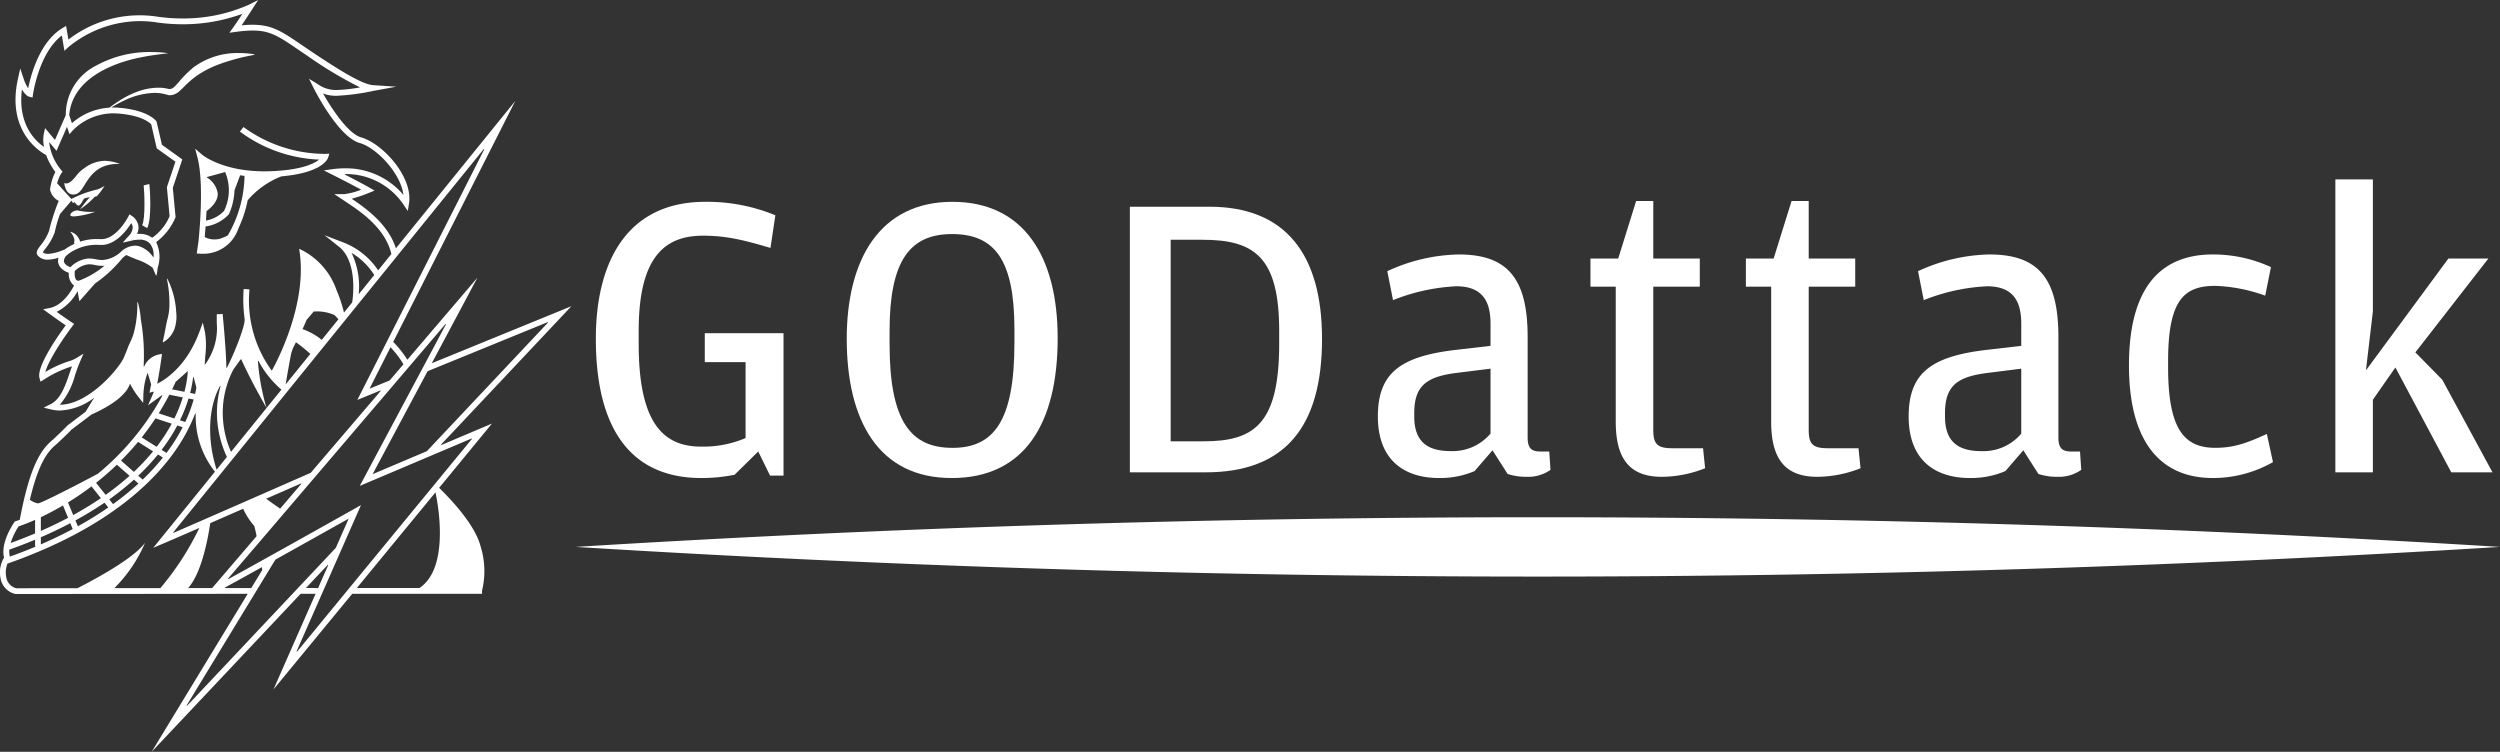 <svg id="グループ_91" data-name="グループ 91" xmlns="http://www.w3.org/2000/svg" xmlns:xlink="http://www.w3.org/1999/xlink" width="392.98" height="118.18" viewBox="0 0 392.98 118.18">
  <rect x="0" y="0" width="392.98" height="118.18" fill="#333333" stroke="none"/>
  <defs>
    <clipPath id="clip-path">
      <rect id="長方形_55" data-name="長方形 55" width="392.98" height="118.18" transform="translate(0 0)" fill="#fff"/>
    </clipPath>
  </defs>
  <g id="グループ_90" data-name="グループ 90" clip-path="url(#clip-path)">
    <path id="パス_86" data-name="パス 86" d="M119.187,70.974l-3.72,3.655a26.39,26.39,0,0,1-5.195.513c-12.185,0-16.61-9.234-16.61-21.869,0-12.249,5-21.548,17.188-21.548a28.106,28.106,0,0,1,11.03,2.116l-.769,5.13c-3.912-1.154-6.8-1.924-10.582-1.924-5.836,0-10.133,3.079-10.133,14.944v2.051c0,12.25,3.72,16.162,9.812,16.162a16.893,16.893,0,0,0,6.991-1.346V56.929h-6.413V52.375h12.377V74.757h-2.116Z" fill="#fff"/>
    <path id="パス_87" data-name="パス 87" d="M149.583,75.142c-11.48,0-16.482-9.042-16.482-21.869,0-12.569,5.258-21.548,16.61-21.548s16.546,8.786,16.546,21.42c0,13.34-5.13,22-16.674,22m.128-4.745c6.478,0,9.748-4.169,9.748-16.482V51.734c0-11.03-3.206-14.942-9.812-14.942s-9.812,4.168-9.812,15.2v2.116c0,12.313,3.462,16.29,9.876,16.29" fill="#fff"/>
    <path id="パス_88" data-name="パス 88" d="M177.606,74.245V32.495h12.506c11.928,0,17.7,7.439,17.7,20.778,0,13.917-5.9,20.972-18.277,20.972Zm6.413-4.874h5.131c7.888,0,11.929-2.565,11.929-15.328V52.056c0-11.609-3.849-14.367-12.058-14.367h-5Z" fill="#fff"/>
    <path id="パス_89" data-name="パス 89" d="M234.3,54.364V50.9c0-3.4-1.154-5.9-5.387-5.9a30.688,30.688,0,0,0-9.941,2.179l-.9-4.552A27.8,27.8,0,0,1,229.294,40c7.695,0,10.838,3.784,10.838,12.955V68.729c0,1.8.642,2.245,2.052,2.245h1.347l.192,2.886A6.08,6.08,0,0,1,240,74.95a9.3,9.3,0,0,1-3.015-.448l-2.372-3.72-2.822,3.27a13.809,13.809,0,0,1-5.58,1.09c-5.194,0-9.62-2.564-9.62-9.683,0-6.863,3.592-9.428,12.185-10.454Zm0,13.788v-10.2l-5.131.641c-4.874.577-6.862,1.989-6.862,6.35v.513c0,3.847,1.924,5.451,5.708,5.451a7.777,7.777,0,0,0,6.285-2.758" fill="#fff"/>
    <path id="パス_90" data-name="パス 90" d="M261.23,74.95c-5.066,0-7.247-2.821-7.247-8.657V45.064h-3.976V40.639h4.361l2.821-9.043h2.694v9.043h7.311v4.425h-7.311V67.575c0,2.245.641,2.886,3.014,2.886h4.811l.32,3.142a18.681,18.681,0,0,1-6.8,1.347" fill="#fff"/>
    <path id="パス_91" data-name="パス 91" d="M285.662,74.95c-5.066,0-7.247-2.821-7.247-8.657V45.064h-3.976V40.639H278.8l2.821-9.043h2.694v9.043h7.311v4.425h-7.311V67.575c0,2.245.641,2.886,3.014,2.886h4.811l.32,3.142a18.681,18.681,0,0,1-6.8,1.347" fill="#fff"/>
    <path id="パス_92" data-name="パス 92" d="M317.727,54.364V50.9c0-3.4-1.154-5.9-5.387-5.9A30.689,30.689,0,0,0,302.4,47.18l-.9-4.552A27.8,27.8,0,0,1,312.725,40c7.7,0,10.838,3.784,10.838,12.955V68.729c0,1.8.642,2.245,2.052,2.245h1.347l.192,2.886a6.08,6.08,0,0,1-3.719,1.09,9.3,9.3,0,0,1-3.015-.448l-2.372-3.72-2.822,3.27a13.809,13.809,0,0,1-5.58,1.09c-5.194,0-9.62-2.564-9.62-9.683,0-6.863,3.592-9.428,12.185-10.454Zm0,13.788v-10.2L312.6,58.6c-4.874.577-6.862,1.989-6.862,6.35v.513c0,3.847,1.924,5.451,5.708,5.451a7.777,7.777,0,0,0,6.285-2.758" fill="#fff"/>
    <path id="パス_93" data-name="パス 93" d="M347.867,75.142c-8.529,0-13.211-6.028-13.211-17.7,0-11.737,4.553-17.445,13.211-17.445a21.772,21.772,0,0,1,9.107,1.989l-.9,4.489a25.634,25.634,0,0,0-7.824-1.539c-4.874,0-7.44,2.116-7.44,11.8v1.025c0,9.877,2.63,12.635,7.44,12.635,3.078,0,5.259-.9,8.081-2.181l.962,4.425a19.026,19.026,0,0,1-9.428,2.5" fill="#fff"/>
    <path id="パス_94" data-name="パス 94" d="M373,62.829V74.245h-5.9V28.2H373V48.913l-1.09,9.3L384.869,40.64h6.284L379.674,55.39l4.232,4.3L391.8,74.245h-6.478l-8.786-16.482Z" fill="#fff"/>
    <line id="線_1" data-name="線 1" x2="302.493" transform="translate(90.487 85.97)" fill="#1d2a3d"/>
    <path id="パス_95" data-name="パス 95" d="M90.487,85.97a2455.139,2455.139,0,0,1,302.493,0,2454.747,2454.747,0,0,1-302.493,0" fill="#fff"/>
    <path id="パス_96" data-name="パス 96" d="M18.815,25.764a6.877,6.877,0,0,0-2.333-.485,5.522,5.522,0,0,0-3.177,1.12,5.274,5.274,0,0,0-1.348,1.273c-.5.6-.978,1.163-1.542,1.163a.915.915,0,0,1-.317-.059c.038.337.272,1.8,1.409,1.8a1.677,1.677,0,0,0,.407-.054c.566-.145.958-.773,1.412-1.5.857-1.375,2.031-3.258,5.256-3.258l.233,0" fill="#fff"/>
    <path id="パス_97" data-name="パス 97" d="M27.432,51.682a5.98,5.98,0,0,0,.257-2.671l0-.091A13.185,13.185,0,0,0,26.3,43.8l-.07.027a17.876,17.876,0,0,1,.4,3.811,8.717,8.717,0,0,1-.292,2.476c-.135.5-.224.977-.317,1.483-.054.29-.108.581-.171.878-.032.159-.068.319-.1.483-.055.25-.113.509-.164.79l.077.058a4.118,4.118,0,0,0,1.773-2.128" fill="#fff"/>
    <path id="パス_98" data-name="パス 98" d="M23.134,35.86c.769-1.422.431-6.364.331-6.942l-.883.225c.1.653.319,5.187-.236,6.26Z" fill="#fff"/>
    <path id="パス_99" data-name="パス 99" d="M11.623,34.02h0A12.639,12.639,0,0,0,15,33.275a5.9,5.9,0,0,1-.739.044,9.645,9.645,0,0,1-2.122-.259c-.009,0-.928.107-1.077.7a.14.14,0,0,0,.02.128c.047.06.178.131.54.131" fill="#fff"/>
    <path id="パス_100" data-name="パス 100" d="M31.25,37.431l-.029.239.019.015-.314,2.154a5.869,5.869,0,0,0,.764.045,5.787,5.787,0,0,0,5.776-3.959,18.953,18.953,0,0,0,1.472-4.454,13.29,13.29,0,0,1,5.3-3.75c6.395-.558,7.261-2.7,7.339-2.942l.2-.621-.652.028c-.008,0-.089,0-.235,0a21.818,21.818,0,0,1-12.62-4.22l-.56.717a22.347,22.347,0,0,0,12.347,4.4l.119.005-.1.071c-.941.7-2.993,1.569-7.419,1.75q-.559.022-1.089.023c-6.631,0-9.757-2.581-9.788-2.608l-1.1-.949.367,1.409c1.088,4.173.211,12.562.2,12.646m1.133-2.814c.025-.435.049-.9.085-1.429,1.218-.918,1.81-1.866,1.761-2.819A3.639,3.639,0,0,0,32.535,27.9l-.084-.051,2.935-.805.016.031a7.328,7.328,0,0,1-.186,6.083,5.141,5.141,0,0,1-2.784,1.5l-.052.009Zm-.2,2.609c.031-.323.081-.881.132-1.6l0-.034.035,0a6.076,6.076,0,0,0,3.582-1.863l.054-.054.036-.084a10.054,10.054,0,0,0,.842-3.67l.883-2.369.035.006c.2.032.409.063.622.09l.037.005v.038a19.235,19.235,0,0,1-2.614,9.293,4.393,4.393,0,0,1-.885.411c-.12.045-.247.093-.391.151a4.014,4.014,0,0,1-.833.091,3.114,3.114,0,0,1-1.515-.369l-.024-.014Z" fill="#fff"/>
    <path id="パス_101" data-name="パス 101" d="M69.372,69.957l-.046-.068L89.82,48.132,67.871,57.1l7.183-13.465-2.726,3.2-8.3,9.719L64,56.5a16.157,16.157,0,0,0-2.168-2.734l-.023-.022L80.992,15.876,62.234,39.033l-.025-.073c-1.14-3.494-4.258-5.933-6.849-7.669l-.08-.052.093-.024a22.215,22.215,0,0,0,2.649-.905l.852-.353-.8-.462c-.119-.069-1.24-.708-3.871-2.058l.019-.08h.081a10.9,10.9,0,0,1,9.158,4.854l.64.954.185-1.134c.694-4.231-4.183-9.493-7.5-10.429-2.3-.651-5.134-5.376-5.946-6.809l-.057-.1.109.041a5.536,5.536,0,0,0,2.009.322,35.1,35.1,0,0,0,5.8-.769l3.593-.661-3.647-.241c-1.667-.11-5.15-2.236-9.867-5.4-.509-.341-.978-.66-1.418-.961-3.064-2.086-4.6-3.133-7.656-3.133-.5,0-1.038.027-1.639.084l-.088.009.05-.075c.675-1,1.423-2.156,1.645-2.5L40.587,0l-1.5.761A25.368,25.368,0,0,1,28.618,2.9a26.96,26.96,0,0,1-3.948-.291A18.357,18.357,0,0,0,10.806,6.179l-.054.043-.366-2.151-.573.346c-3.551,2.149-4.934,7.269-5.363,9.37l-.021.1L4.373,13.8A6.527,6.527,0,0,1,3.7,12.325l-.519-1.557-.357,1.6C1,20.566,6.181,23.79,7.257,24.376a10.118,10.118,0,0,0,1.431,2.635l.017.021-.013.024a8.377,8.377,0,0,0-.824,2.728A2.555,2.555,0,0,0,9.2,31.562l.029.019-.013.032a31.991,31.991,0,0,0-1.5,4.669,8.153,8.153,0,0,1-1.325,2.28c-.443.579-.86,1.125-.439,1.619a1.957,1.957,0,0,0,1.572.631,5.673,5.673,0,0,0,1.6-.278l.072-.021-.019.072a1.65,1.65,0,0,0-.048.553c.069.748.66,1.368,1.666,1.746l.027.01v.03a2.291,2.291,0,0,0,.649,1.825,1.418,1.418,0,0,0,.143.1l.033.021-.018.034c-.481.926-1.818,3.12-3.824,3.514l-1.026.2.847.613c1.293.937,2.165,1.542,2.669,1.885l.036.025-.026.035c-1.09,1.478-4.6,6.439-4.1,8.242L6.372,60l.516-.321A17.678,17.678,0,0,1,11.1,57.654l.217-.073-.029.083c-.117.323-.229.65-.349,1-.685,2-1.393,4.064-2.969,4.858l-1.109.56,1.209.289a5.846,5.846,0,0,0,1.358.159,9.484,9.484,0,0,0,5.286-1.939l.055.064-.163.17-1.151,1.9-2.819,2.133-.071.066c-.338.385-1.936,1.918-2.354,2.272-1.954,1.651-3.569,4.406-5.1,12.487L3.1,81.71l-.022.008c-.365.133-.573.2-.591.2l-.142.034-.1.14c-.09.13-2.216,3.2-1.607,5.566a4.436,4.436,0,0,0-.555,3.229,3.048,3.048,0,0,0,2.288,2.472l.051.016,36.519-.034L23.838,118.18,47.252,93.341h2.355l-6.618,15.031L55.364,93.341l19.907,0,.5,0,0-.483a13.027,13.027,0,0,0-.215-6.939c-.808-3.131-3.98-6.736-6.5-9.208l-.027-.027,8.308-10.106ZM86.1,50.634l.045.068L67.1,70.921,58.57,74.536,67.215,58.35Zm-22.695,6.6.015.026L61.67,59.312l-.428.5L58.085,61.1l3.3-6.516.04.044a15.076,15.076,0,0,1,1.982,2.609M76.063,23.405l.071.046L56.172,62.862,59.8,61.379l.048.067L48.842,74.323c-4.779,2.1-16.446,7.217-21.57,9.438l-.05-.066c6.961-8.587,38.921-48.041,48.841-60.29M47.371,76.05l-3.329,3.9-.032-.021c-.711-.478-1.42-.98-2.111-1.494l-.059-.043,5.482-2.4ZM35.659,71.8l.01.024-1.619,2-.023-.075c-1.506-4.742-1.289-9.759.569-13.094l.078.032A15.881,15.881,0,0,0,34.1,64.98,16.442,16.442,0,0,0,35.659,71.8m6.229-7.695.015.026-5.59,6.9-.028-.065a15.425,15.425,0,0,1-1.272-5.938A14.77,14.77,0,0,1,36.674,58.1c.452-.648.848-1.194,1.179-1.623l.043-.056.028.064c.6,1.328,1.923,4.084,3.964,7.619m-1.344-7.359.08-.024A15.676,15.676,0,0,0,44.1,61.131l.142.115L41.9,64.127l-.024-.07a35.243,35.243,0,0,1-1.337-7.31m8.213-1.14.028.027-3.883,4.8.027-.159c.219-1.29.623-3.626.865-4.777L46,54.858c.147-.327.572-1.165.523-1.063a27.418,27.418,0,0,1,2.235,1.812m-1.208-3.875.02-.043c.229-.485.431-.941.625-1.408l1.122-1.318c.128-.005.262-.008.4-.008a6.592,6.592,0,0,1,2.851.568c.2.193.4.407.606.637l.023.027-2.621,3.235-.033-.026a10.055,10.055,0,0,0-2.951-1.649ZM55.32,39.879l-.071-.137.131.081a10.655,10.655,0,0,1,3.436,3.382l.017.026L56.388,46.25l.008-.131a12.213,12.213,0,0,0-1.076-6.24M7.528,39.9a1.228,1.228,0,0,1-.774-.213l-.029-.023.018-.032c.079-.133.236-.339.375-.523A8.989,8.989,0,0,0,8.59,36.549l.019-.07a20.245,20.245,0,0,1,.826-2.834l1.794-2.1.032.046c.056.082.123.187.2.326.076-.042.151-.081.23-.123l.034-.017.021.031c.082.119.367.509.6.509a.192.192,0,0,0,.085-.019,1.92,1.92,0,0,0,.533-.679,2.207,2.207,0,0,1,.3-.439c.247-.066.5-.12.743-.161l.12-.02-.082.09c-.478.522-1.091,1.33-1.464,1.822A13.505,13.505,0,0,0,14.929,30.9a1.02,1.02,0,0,0,.3-.064,11.384,11.384,0,0,0,1.215-1.627,5.2,5.2,0,0,1-1.149.576,16.968,16.968,0,0,0-4.046,1.478l-.03.014-.022-.024c-.476-.521-1.646-1.8-2.2-2.427l-.016-.018.007-.023a6.08,6.08,0,0,1,.625-1.505L9.832,27l-.218-.277a8.242,8.242,0,0,1-1.873-4.26l-.014-.137,1.157,1.386,1.649-3.778.391,1.165.521-.6a9.006,9.006,0,0,1,6.327-2.685c.2,0,.4.007.611.021,3.69.251,5.047,1.346,5.386,1.7l.869,3.782,2.938,2.1-1.342,4.012.427,4.561a7.9,7.9,0,0,1-2.718,3.368l-.025.014-.022-.017a3.234,3.234,0,0,0-1.994-.593c-.094,0-.191,0-.292.009l-.069,0,.028-.064a2.21,2.21,0,0,0,.188-1.213,2.338,2.338,0,0,0-.991-1.532l-.419-.267-.229.442c-.018.034-1.8,3.457-4.19,3.457h0c-.049,0-.1,0-.147,0q-.3-.018-.6-.018a8.11,8.11,0,0,0-2.545.4l-.043.014-.012-.045a2,2,0,0,0-.224-.516,2.068,2.068,0,0,0-1.292-1l-.018.032a2.439,2.439,0,0,1,.645,1.219.849.849,0,0,1-.017.3.587.587,0,0,0-.008.266l.025.095-.032.015c-.189.085-.377.178-.568.279a6.17,6.17,0,0,0-.921.59c-.1.034-.216.076-.361.13a7.488,7.488,0,0,1-2.284.561m3.555,2.087-.02.02L11.037,42c-.6-.242-.961-.586-.995-.945a1.322,1.322,0,0,1,.57-1.022h0a4.662,4.662,0,0,1,.9-.6,7.359,7.359,0,0,1,3.643-.949c.184,0,.372.006.565.017.065,0,.131.006.2.006,2.3,0,4.031-2.36,4.669-3.374l.035-.056.036.055a1.175,1.175,0,0,1,.194.5,1.9,1.9,0,0,1-.616,1.447l-.947,1.067,1.39-.321a5.482,5.482,0,0,1,1.223-.154,2.194,2.194,0,0,1,1.6.547,2.77,2.77,0,0,1,.624,2.154l-.005.121-.072-.1a4.178,4.178,0,0,0-2.229-1.7,2.575,2.575,0,0,0-.609-.074,3.3,3.3,0,0,0-2.1.868,4.8,4.8,0,0,1-3.032,1.388,5.513,5.513,0,0,1-1.007-.117,5.671,5.671,0,0,0-1.029-.122,2.762,2.762,0,0,0-.45.035,4.606,4.606,0,0,0-2.519,1.319m5.35-.214-.1.082a13.965,13.965,0,0,1-3.972,2.282.519.519,0,0,1-.311-.1c-.394-.316-.3-1.31-.281-1.449a3.711,3.711,0,0,1,1.972-1.021,1.913,1.913,0,0,1,.31-.024,4.942,4.942,0,0,1,.868.107,6.324,6.324,0,0,0,1.18.135c.067,0,.136,0,.2-.005ZM9.5,63.619H9.391l.074-.073A11.758,11.758,0,0,0,11.8,58.953c.248-.724.483-1.408.756-2.043l.564-1.31-1.218.741a5.306,5.306,0,0,1-1.094.451,17.364,17.364,0,0,0-3.587,1.627l-.09.052.028-.1c.448-1.592,2.451-4.762,4.2-7.07l.293-.388-.406-.266c-.006,0-.755-.5-2.278-1.584L8.9,49.02l.066-.03a7.68,7.68,0,0,0,3.176-3.125l.057-.1.281,1.58,2.459-2.783A20.687,20.687,0,0,0,19.3,40.51q.2-.15.405-.321c.027-.023.142-.11.142-.11l.023.012c.555.271,1.12.495,1.666.713a8.245,8.245,0,0,1,2.46,1.284l.531,1.24.014-.062.068,0a6.369,6.369,0,0,0,.147-.975l.077-.346a5.38,5.38,0,0,0-.268-3.854l-.021-.035.034-.022a9.315,9.315,0,0,0,2.964-3.769l.061-.106-.437-4.634,1.491-4.466-3.2-2.3-.845-3.646-.059-.081c-.053-.073-1.352-1.788-6.107-2.112-.216-.014-.427-.019-.633-.019l-.32,0,.132-.08a20.714,20.714,0,0,1,1.829-.985,11.589,11.589,0,0,1,4.827-1.233,6.961,6.961,0,0,1,1.247.11,7.389,7.389,0,0,1,.738.182,1.291,1.291,0,0,0,.449.077,2.347,2.347,0,0,0,1.489-.64c.262-.241.519-.49.775-.738a13.75,13.75,0,0,1,2.229-1.874A16.319,16.319,0,0,1,33.9,10.311a31.4,31.4,0,0,1,5.614-1.6l.469-.1,0-.079A15.679,15.679,0,0,0,37.59,8.34a11.629,11.629,0,0,0-7.2,2.264,17.873,17.873,0,0,0-2.366,2.39c-.095.1-.184.195-.27.291-.328.364-.638.707-1.084.707a.977.977,0,0,1-.157-.013c-.224-.053-.586-.123-.849-.154s-.507-.034-.76-.034c-2.429,0-5.01,1.051-7.695,3.131a9.816,9.816,0,0,0-5.855,2.4l-.048.042-.425-1.281c.579-6.584,8.836-8.615,11.351-9.081,1.438-.3,3.018-.493,4.095-.614l0-.049a21.686,21.686,0,0,0-2.6-.159,17.421,17.421,0,0,0-8.6,2.122A8.636,8.636,0,0,0,10.34,18.1L8.639,22,7.084,20.136l-.2.9A5.407,5.407,0,0,0,6.9,23l.017.1-.083-.059c-1.531-1.092-4.008-3.7-3.4-8.873l.016-.123.064.106c.5.843.948,1.023,1.117,1.062l.483.112.069-.493C5.2,14.77,6.1,8.4,9.664,5.624l.056-.043.409,2.407.617-.577A17.759,17.759,0,0,1,22,3.32a17.379,17.379,0,0,1,2.54.188,28.27,28.27,0,0,0,4.148.306,27.132,27.132,0,0,0,9.3-1.6l.121-.045-.072.108c-.582.884-1.041,1.562-1.363,2.016l-.61.855,1.04-.14A19.777,19.777,0,0,1,39.736,4.8c2.74,0,4.114.936,7.126,2.987.437.3.906.617,1.417.959a63.818,63.818,0,0,0,8.2,4.931l.13.057-.141.023a23.192,23.192,0,0,1-3.551.389,4.869,4.869,0,0,1-2.988-.932l-1.351-.828.706,1.418c.156.315,3.878,7.719,7.26,8.675,2.611.738,6.36,4.658,6.848,8.012l.02.143-.093-.11a11.839,11.839,0,0,0-9.108-4.067,13.982,13.982,0,0,0-1.862.127l-1.451.2,1.308.659c2.221,1.122,3.667,1.887,4.489,2.332l.083.045-.089.032a10.564,10.564,0,0,1-2.632.668h-1.5l1.672,1.114c2.373,1.566,6.341,4.187,7.289,8.3l-2.074,2.56-.033-.047a11.635,11.635,0,0,0-5.654-4.421l-2.742-1.049,2.3,1.83c2.182,1.74,2.494,5.638,2.048,8.727l-1.293,1.6-.02-.083A20.747,20.747,0,0,0,52.9,45.606a11.114,11.114,0,0,0-5.881-6.5c1.5,8.509-3.668,18.045-4.264,19.108l-.032.057-.038-.052a18.76,18.76,0,0,1-3.472-12.725l-.907-.068a22.293,22.293,0,0,0,.143,4.67l0,.036c.154,1.042-1.7,5.581-2.783,7.691l-.081-.018c-.044-2.778-.516-7.716-.59-8.459l-.459.045-.454-.017c-.018.506-.012.98-.006,1.446a9.577,9.577,0,0,1-1.811,6.435l-.085.13.007-.155c.021-.449.054-.9.085-1.336a13.186,13.186,0,0,0-.053-3.682l-.338-1.5-.533,1.441c-1.881,5.077-4.917,7.273-6.56,8.13l-.077.04.016-.085c.18-.963.438-2.434.652-3.979l.088-.636-.629.127a3.23,3.23,0,0,0-2.178,1.866l-.08-.022a33.349,33.349,0,0,0-.448-7.426,13.207,13.207,0,0,0-.47-2.69l-.074.014a17.969,17.969,0,0,1-.125,2.556,15.718,15.718,0,0,1-.49,2.488,8.987,8.987,0,0,1-.513,1.268c-.148.317-.3.645-.419.979-.177.478-.362.916-.559,1.38l-.1.231-.069.12c-1.362,2.374-5.778,7.051-9.814,7.108M6.447,84.443c1.571-.681,3.106-1.415,4.562-2.181l.04-.022.382.924-.035.018c-1.556.829-3.211,1.625-4.917,2.366l-.058.026v-1.12Zm-.026-.984V81.3l.023-.012c1.136-.538,2.285-1.147,3.416-1.81l.042-.025.8,1.942-.034.018c-1.312.693-2.719,1.372-4.187,2.018Zm4.27-4.478.03-.019c.516-.319,1.028-.647,1.519-.976.7-.472,1.413-.979,2.111-1.507l.033-.025,1.472,1.851-.038.026c-1.324.9-2.76,1.777-4.269,2.608l-.042.023Zm1.2,2.807c1.6-.875,3.112-1.8,4.5-2.748l.033-.022.6.752-.038.025c-1.46,1.011-3.045,1.99-4.706,2.91l-.042.023-.381-.922Zm4.75-4.026-.033.023L15.1,75.9l.033-.026c1.107-.878,2.187-1.821,3.209-2.8l.028-.027,1.995,1.747-.036.032a42.816,42.816,0,0,1-3.695,2.941m12.1-15.3-.014.045a22.759,22.759,0,0,1-1.3,3.235l-.016.033-2.458-.806.028-.046c.577-.922,1.126-1.882,1.632-2.854l.014-.028ZM27.055,61.2l.024-.049c.186-.38.369-.765.546-1.157l.016-.015h.026l1.858-1.658-.006.1A16.733,16.733,0,0,1,29,61.546l-.01.039Zm-.063,5.4-.024.045c-.189.348-.389.7-.6,1.039a27.638,27.638,0,0,1-1.722,2.52l-.024.03-2.348-1.478.029-.037c.741-.935,1.454-1.92,2.12-2.927l.017-.027Zm-2.934,4.352-.03.037a34.194,34.194,0,0,1-2.958,3.159l-.028.026L19.025,72.4l.032-.032c.918-.922,1.8-1.891,2.621-2.879l.023-.029Zm-6.851,7.524a43.313,43.313,0,0,0,3.821-3.054l.028-.025.7.615-.035.032A44.556,44.556,0,0,1,17.8,79.22l-.033.024-.594-.747Zm4.521-3.7.034-.033a34.807,34.807,0,0,0,3.048-3.274l.024-.029.773.486-.03.037a35.415,35.415,0,0,1-3.122,3.4l-.028.027ZM25.4,70.716l.028-.037a28.582,28.582,0,0,0,1.725-2.53c.238-.4.467-.8.7-1.235l.017-.031.845.277-.023.044a27.594,27.594,0,0,1-1.547,2.619c-.289.434-.61.887-.954,1.344l-.023.032Zm2.888-4.653.021-.044A23.545,23.545,0,0,0,29.63,62.68l.012-.037.8.161-.013.044a22.654,22.654,0,0,1-1.3,3.454l-.016.034Zm1.6-4.3.011-.044a18.28,18.28,0,0,0,.458-2.429l.083-.006.427,1.631c-.049.307-.113.631-.188.963l-.009.041ZM4.7,78.528c1.358-5.7,2.767-7.518,4.09-8.634.39-.329,1.965-1.83,2.421-2.334l3.172-2.4C17.767,63.646,19.847,62,20.4,60.4l.032-.093.045.087a13.008,13.008,0,0,0,1.251,1.97l.78.972.029-1.247a11.439,11.439,0,0,1,.624-3.384l.043-.118.555,1.826c-.059.31-.1.512-.112.577l-.153.751.62-.191.012.041.02.1-.882,2.016,2.206-1.593.062.055c-.458.849-.946,1.684-1.452,2.481l-.017.028-.032-.01-.044.128a41.978,41.978,0,0,1-8.605,9.676c-3.044,1.624-8.93,4.659-9.42,4.659a3.207,3.207,0,0,1-1.242-.558L4.7,78.557ZM1.7,85.276a10.342,10.342,0,0,1,1.229-2.537c.331-.11,1.24-.425,2.527-.993l.06-.027v2.132l-.026.011c-1.207.51-2.464,1-3.735,1.466l-.079.029Zm-.232,1.149,0-.027.026-.01c1.37-.488,2.7-1,3.961-1.525l.059-.024v1.015h.041l.017.082c-1.272.532-2.606,1.05-3.965,1.538l-.042.016-.013-.043a2.8,2.8,0,0,1-.086-1.022m16.506,6.03.072-.072a22.681,22.681,0,0,0,4.765-7.078c-1.761,2.471-7.953,5.8-10.633,7.155l-9.628.007A2.126,2.126,0,0,1,.979,90.711a3.723,3.723,0,0,1,.2-2.118c15.724-5.5,23.235-13,26.767-18.334a27.169,27.169,0,0,0,2.74-5.266l.082.016a13.962,13.962,0,0,0,3,9.11l.019.027-.021.026c-4.7,5.809-8,9.87-8.523,10.518l-1.158,1.424,1.689-.718c.87-.37,2.657-1.144,5.461-2.368l.1-.045-.048.1a44.113,44.113,0,0,1-6.08,9.363Zm15.353-.014-3.755,0,.061-.07c1.882-2.175,2.9-6.7,3.416-10.114l0-.023,5.172-2.262.017.036a11.043,11.043,0,0,0,1.739,2.674c.128.5.253,1.028.359,1.6-3.9,4.554-6.156,7.195-6.917,8.075Zm2.041,0-.02-.079q.819-.442,2.113-1.155c1.007-.554,2.232-1.231,3.658-2.025l.055-.03.008.062.038.4L39.5,92.435ZM29.4,110.946l-.067-.051L43.286,87.972,45.023,87c3.847-2.147,7.724-4.321,9.678-5.417l.111-.062-2.028,4.6ZM48.091,92.431l3.431-3.642.069.046-1.583,3.6Zm17.836,0H56.092L68.453,77.395l.055.282c.252,1.184,2.292,11.538-2.581,14.754M46.686,102.442l-.072-.044,10.129-23-1.188.668c-6.909,3.882-15.67,8.778-19.667,10.965l-.053-.065C41.929,83.891,61.787,60.6,70.043,50.917l.069.047L56.556,76.378l17.576-7.45.05.066Z" fill="#fff"/>
  </g>
</svg>
